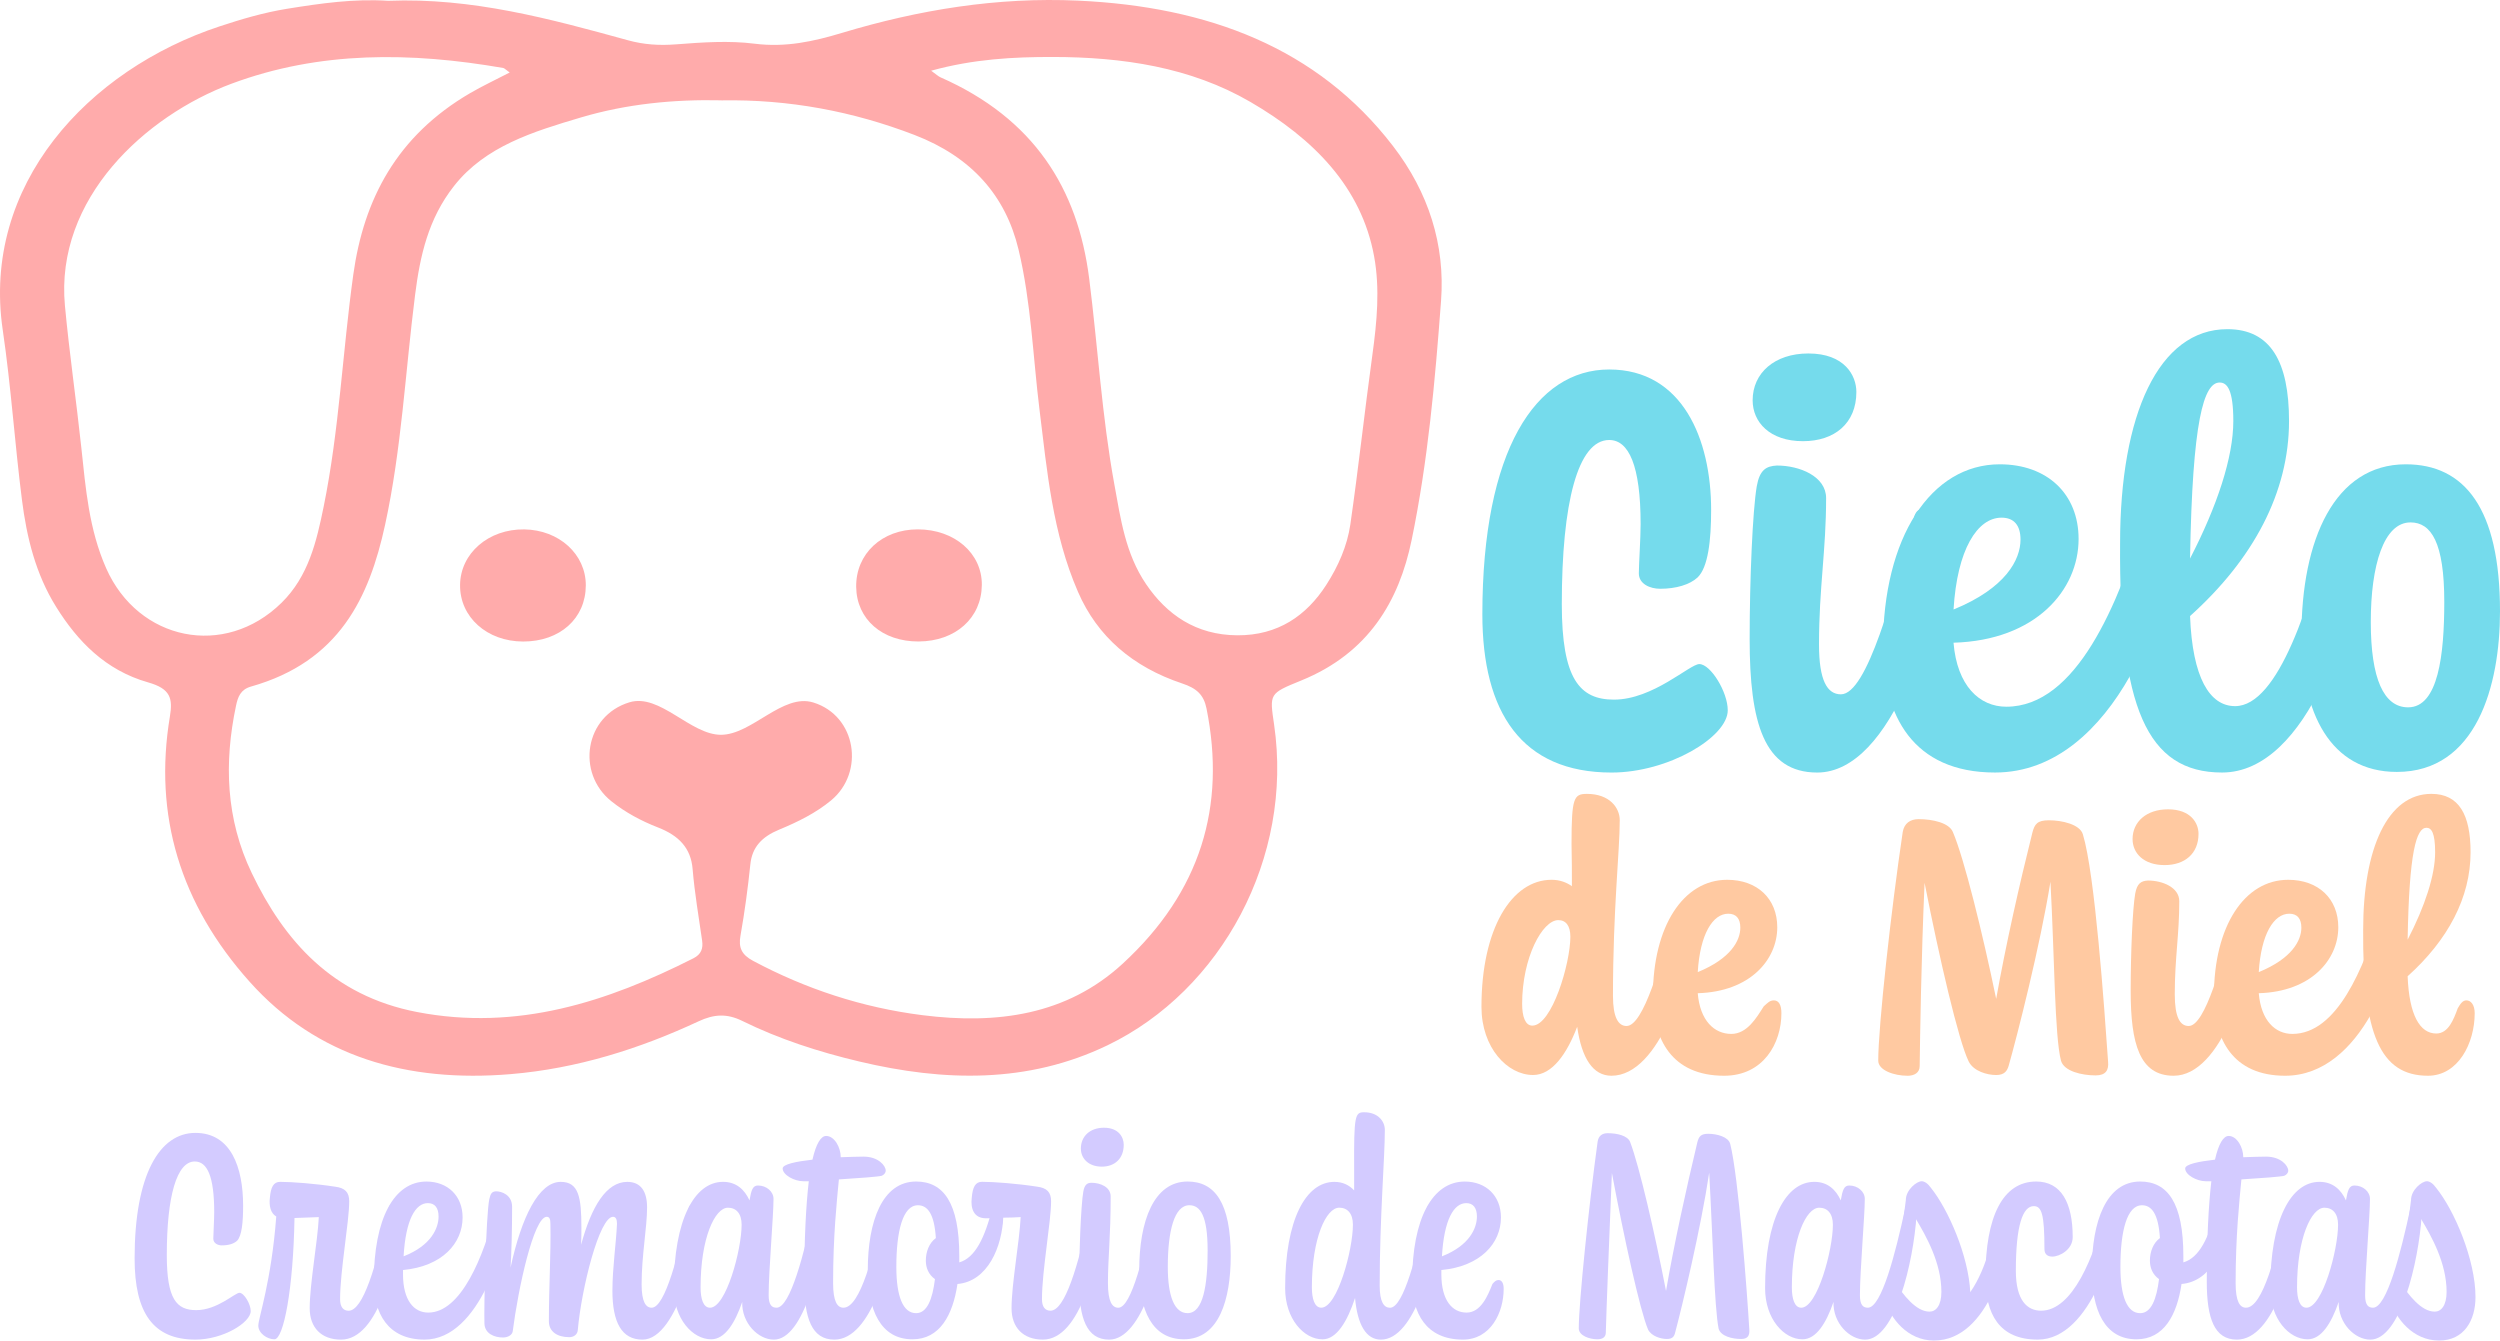 <?xml version="1.0" encoding="UTF-8"?>
<svg id="Capa_2" data-name="Capa 2" xmlns="http://www.w3.org/2000/svg" viewBox="0 0 1080 579.11">
  <defs>
    <style>
      .cls-1 {
        fill: #ffabab;
      }

      .cls-2 {
        fill: #ffc9a1;
      }

      .cls-3 {
        fill: #d3cbff;
      }

      .cls-4 {
        fill: #75dbec;
      }
    </style>
  </defs>
  <g id="Capa_1-2" data-name="Capa 1">
    <g>
      <g>
        <g>
          <path class="cls-1" d="M167.7,.35c36.09-1.45,69.86,7.76,103.59,17.05,6.89,1.9,13.54,2.32,20.76,1.76,11.27-.87,22.86-1.69,33.95-.28,13.42,1.7,25.48-.98,37.73-4.67C396.85,4.24,430.78-1.35,465.86,.28c55.88,2.59,103.22,20.27,135.91,62.8,15.43,20.07,22.56,42.7,20.77,66.81-2.58,34.63-5.66,69.33-12.73,103.48-5.43,26.21-18.52,48.75-47.71,60.62-13.93,5.67-13.64,5.63-11.68,19.11,8.36,57.41-22.76,114.74-71.93,138.44-34.5,16.63-70.67,15.73-107.32,7.02-17.54-4.16-34.58-9.68-50.48-17.51-6.74-3.32-12.29-2.92-18.91,.16-25.49,11.89-52.5,20.41-81.12,22.81-44.78,3.76-83.8-7.46-112.78-39.86-30.1-33.65-41.57-72.03-34.49-114.58,1.31-7.88,.31-12.03-9.4-14.79-18.45-5.24-30.49-17.81-39.68-32.53-8.96-14.35-12.77-30.18-14.82-46.26-3.12-24.44-4.71-49.05-8.3-73.43C-8.06,79.87,38.02,30.16,94.87,11.39c9.5-3.14,19.12-5.98,29.1-7.59,14.49-2.34,29.03-4.43,43.72-3.45Zm144,42.99c-20.58-.47-41.09,1.57-60.67,7.38-20.59,6.11-41.33,12.42-54.84,29.56-11.23,14.23-14.75,30.39-16.87,47.1-4.22,33.14-5.82,66.56-12.97,99.38-6.85,31.43-19.76,59.03-57.94,69.84-4.48,1.27-5.64,4.46-6.43,8.18-5.24,24.73-4.43,49.04,6.81,72.46,14,29.18,34.78,52.88,71.36,59.95,43.3,8.37,82.26-4.42,119.38-23.19,3.47-1.75,4.26-4.33,3.79-7.63-1.47-10.31-3.25-20.6-4.11-30.96-.75-9.1-6.01-14.47-14.94-17.94-7.33-2.85-14.18-6.54-20.17-11.34-15.27-12.23-11.55-36.86,7.83-42.74,13.09-3.97,26.34,14.06,39.54,14.04,13.35-.02,26.64-18.06,39.9-13.95,18.63,5.77,22.3,30.18,7.67,42.29-6.62,5.48-14.42,9.31-22.49,12.65-7.34,3.04-11.62,7.49-12.39,14.9-1.07,10.34-2.46,20.68-4.28,30.94-.89,5.02,.43,8.15,5.44,10.82,22.68,12.11,47.12,20.18,73.13,23.47,32.24,4.08,62.38,0,86.54-22.23,33.81-31.11,44.69-68.03,36.23-110.22-1.2-5.99-4.29-8.77-10.48-10.83-21.48-7.16-36.7-20.35-45.04-39.57-10.99-25.3-13.35-52.06-16.63-78.67-2.85-23.09-3.62-46.42-9.06-69.22-5.55-23.22-20.25-40.01-44.95-49.51-26.57-10.22-54.26-15.44-83.36-14.94Zm90.58-12.78c2.2,1.58,3,2.39,3.99,2.83,40.42,17.81,59.33,48.07,64.26,86.93,3.75,29.62,5.48,59.44,10.86,88.88,2.71,14.82,4.76,29.95,13.71,43.14,8.91,13.13,21.52,22,39.39,22.11,17.64,.11,29.93-8.55,38.43-21.73,5.23-8.11,9.09-16.92,10.43-26.16,3.52-24.4,6.16-48.9,9.53-73.32,1.96-14.19,3.31-28.52,.73-42.54-5.48-29.81-26.05-50.74-53.48-66.69-25.84-15.02-55.25-19.36-85.3-19.4-16.97-.02-34.21,.87-52.55,5.93Zm-182.09,.77c-1.86-1.33-2.28-1.87-2.79-1.96-39.83-6.91-79.24-7.44-117.47,6.82C62.9,50.01,23.71,85.68,28.05,132.07c1.91,20.46,4.89,40.79,7.07,61.2,1.9,17.7,3.29,35.37,10.75,52.23,13.84,31.28,51.16,39.08,75.77,14.89,11.64-11.44,15.14-26.57,18.18-41.51,6.75-33.16,8.16-66.86,12.8-100.23,4.52-32.53,18.77-59.91,50.45-78.4,5.29-3.09,10.92-5.71,17.12-8.93Z"/>
          <path class="cls-1" d="M396.84,277.12c-15.7,.07-26.78-9.6-26.97-23.55-.2-14.32,11.12-24.9,26.63-24.88,15.88,.01,27.79,10.36,27.65,24.03-.14,14.29-11.39,24.33-27.31,24.4Z"/>
          <path class="cls-1" d="M253.07,252.86c-.03,14.3-11.18,24.3-27.08,24.28-15.62-.02-27.38-10.57-27.24-24.42,.13-13.7,12.32-24.24,27.74-24.02,15.03,.22,26.6,10.74,26.58,24.17Z"/>
        </g>
        <g>
          <path class="cls-4" d="M717.2,254.35c-4.35,0-9.22-2.05-9.22-6.66,0-3.84,.77-15.11,.77-21.25,0-25.35-5.12-36.36-13.57-36.36-13.57,0-20.48,27.14-20.48,70.93,0,32.26,7.68,41.23,22.53,41.23,16.9,0,32.78-15.36,36.87-15.36,4.87,0,12.29,12.04,12.29,19.97,0,11.52-25.6,26.89-50.19,26.89-38.92,0-55.82-26.12-55.82-68.37,0-70.93,23.05-105.75,54.79-105.75s44.04,30.21,44.04,60.68c0,13.06-1.28,24.84-5.89,29.19-3.33,3.07-9.22,4.86-16.13,4.86Z"/>
          <path class="cls-4" d="M827.04,222.86c.77-2.05,1.79-2.82,3.07-2.82,3.84,0,8.96,5.63,8.96,10.76-1.28,36.36-21.51,102.94-54.03,102.94-23.04,0-29.19-21.51-29.19-57.61,0-25.86,1.28-55.56,3.07-66.06,1.28-7.17,4.1-8.7,8.71-8.96,9.73,0,21.25,4.61,21.25,14.08,0,22.79-3.07,38.67-3.07,63.25,0,15.62,3.58,21.51,9.47,21.51,11.27,0,22.79-43.27,31.75-77.07Zm-69.9-49.93c0-11.78,9.47-20.23,24.07-20.23,15.62,0,20.74,9.47,20.74,16.64,0,13.57-9.47,21.25-23.05,21.25-14.34,0-21.76-8.19-21.76-17.67Z"/>
          <path class="cls-4" d="M926.89,222.6c.77-1.79,1.79-2.56,3.07-2.56,3.58,0,8.96,5.38,8.96,10.24,0,27.14-24.58,103.45-77.07,103.45-35.59,0-48.4-24.84-48.4-54.29,0-47.37,20.74-78.86,50.45-78.86,20.48,0,34.05,12.8,34.05,32.26,0,22.02-18.44,43.79-54.03,44.81,1.54,18.69,11.26,27.65,22.79,27.65,30.22,0,48.4-44.04,60.17-82.71Zm-82.96,40.71c22.53-9.22,28.93-21.51,28.93-30.21,0-6.15-2.81-9.47-8.19-9.47-10.5,0-19.2,13.83-20.74,39.69Z"/>
          <path class="cls-4" d="M1007.55,222.6c1.79-6.91,12.29,1.02,12.03,7.94-1.28,36.36-22.53,103.19-59.66,103.19-32.52,0-44.56-28.42-44.04-99.09,0-55.56,16.64-92.44,46.35-92.44,18.69,0,26.63,14.08,26.63,39.69,0,30.73-15.37,59.66-42.76,84.24,1.02,26.63,8.45,38.92,19.46,38.92,18.69,0,32.78-44.55,42-82.45Zm-61.45,18.69c11.78-22.79,18.69-43.79,18.69-59.4,0-13.31-2.56-16.64-5.89-16.64-6.91,0-11.78,16.39-12.8,76.05Z"/>
          <path class="cls-4" d="M994.22,274.58c0-41.48,14.34-74,45.07-74,25.35,0,40.71,18.95,40.71,63.5,0,32.26-10.24,69.39-44.55,69.39-28.93,0-41.23-25.86-41.23-58.89Zm61.71-14.59c0-25.61-5.63-34.31-14.6-34.31-11.52,0-17.15,18.44-17.15,43.02s5.63,36.87,16.13,36.87c13.06,0,15.62-22.79,15.62-45.58Z"/>
          <path class="cls-2" d="M723.34,394.23c.33-1.14,.98-1.79,1.79-1.79,2.44,0,5.86,3.58,5.86,6.84-.82,23.12-14,65.44-34.84,65.44-7.98,0-12.86-7.49-14.81-21.16-4.4,11.56-10.74,20.84-19.05,20.84-11.07,0-22.3-11.72-22.3-29.47,0-33.7,13.02-54.86,30.28-54.86,3.58,0,6.51,1.14,8.79,2.77,0-5.7,0-11.56-.16-18.23,0-20.02,.98-21.65,6.67-21.65,9.77,0,14.16,6.02,14.16,11.39,0,13.35-2.93,38.42-2.93,75.86,0,9.28,2.28,13.02,5.86,13.02,7.33,0,14.98-27.51,20.67-49Zm-65.77,39.56c0,5.21,1.3,9.28,4.39,9.28,8.47,0,16.44-26.86,16.44-38.42,0-4.72-1.95-7.16-5.21-7.16-6.84,0-15.63,16.12-15.63,36.3Z"/>
          <path class="cls-2" d="M761.92,434.76c1.63-1.46,2.6-2.6,4.39-2.6,2.12,0,3.26,1.95,3.26,5.54,0,13.02-7.81,27.02-24.74,27.02-22.63,0-30.77-15.79-30.77-34.51,0-30.12,13.19-50.14,32.07-50.14,13.02,0,21.65,8.14,21.65,20.51,0,14-11.72,27.84-34.35,28.49,.98,11.88,7.16,17.58,14.49,17.58,6.84,0,10.91-7,14-11.88Zm-28.49-14.81c14.32-5.86,18.39-13.67,18.39-19.21,0-3.91-1.79-6.02-5.21-6.02-6.67,0-12.21,8.79-13.18,25.23Z"/>
          <path class="cls-2" d="M823.93,464.72c-5.53,0-12.53-2.28-12.53-6.51,0-14.81,5.54-64.95,10.58-98.81,.65-3.74,3.25-5.53,6.84-5.53,6.19,0,13.19,1.63,14.81,5.53,4.88,11.4,12.86,43.79,18.72,72.12,4.07-22.95,10.09-49.65,15.63-71.79,.98-3.74,2.12-5.37,7.16-5.37,5.7,0,13.35,1.79,14.65,6.02,5.21,16.93,9.28,75.05,10.91,98.33,.32,3.58-.98,5.86-5.37,5.86-6.02,0-13.68-1.79-14.98-6.35-2.77-10.74-2.77-44.6-4.56-77.33-4.4,27.51-14.33,66.42-18.07,79.61-.65,2.12-1.79,3.91-5.37,3.91-3.91,0-9.77-1.63-11.88-5.86-4.4-8.95-12.7-44.77-19.05-77.16-1.47,33.05-1.95,66.74-2.12,79.12,0,2.93-2.28,4.23-5.37,4.23Z"/>
          <path class="cls-2" d="M965.71,394.23c.49-1.3,1.14-1.79,1.95-1.79,2.44,0,5.7,3.58,5.7,6.84-.81,23.12-13.68,65.44-34.35,65.44-14.65,0-18.56-13.67-18.56-36.63,0-16.44,.81-35.33,1.95-42,.81-4.56,2.6-5.53,5.54-5.7,6.19,0,13.51,2.93,13.51,8.95,0,14.49-1.95,24.58-1.95,40.21,0,9.93,2.28,13.68,6.02,13.68,7.16,0,14.49-27.51,20.19-49Zm-44.44-31.74c0-7.49,6.02-12.86,15.3-12.86,9.93,0,13.19,6.02,13.19,10.58,0,8.63-6.02,13.51-14.65,13.51-9.12,0-13.84-5.21-13.84-11.23Z"/>
          <path class="cls-2" d="M1028.54,394.07c.49-1.14,1.14-1.63,1.95-1.63,2.28,0,5.7,3.42,5.7,6.51,0,17.26-15.63,65.77-49,65.77-22.63,0-30.77-15.79-30.77-34.51,0-30.12,13.19-50.14,32.07-50.14,13.02,0,21.65,8.14,21.65,20.51,0,14-11.72,27.84-34.35,28.49,.98,11.88,7.16,17.58,14.49,17.58,19.21,0,30.77-28,38.26-52.58Zm-52.75,25.88c14.33-5.86,18.4-13.67,18.4-19.21,0-3.91-1.79-6.02-5.21-6.02-6.67,0-12.21,8.79-13.19,25.23Z"/>
          <path class="cls-2" d="M1061.75,435.58c1.14-1.95,2.12-3.42,3.74-3.42,1.95,0,3.58,1.95,3.58,5.54,0,13.02-7.16,27.02-20.18,27.02-20.67,0-28.33-18.07-28-63,0-35.32,10.58-58.77,29.47-58.77,11.88,0,16.93,8.95,16.93,25.23,0,19.53-9.77,37.93-27.19,53.56,.65,16.93,5.37,24.74,12.37,24.74,5.21,0,7.49-6.02,9.28-10.91Zm-21.65-29.63c7.49-14.49,11.88-27.84,11.88-37.77,0-8.47-1.63-10.58-3.74-10.58-4.39,0-7.49,10.42-8.14,48.35Z"/>
        </g>
      </g>
      <g>
        <path class="cls-3" d="M95.83,538.01c-1.71,0-3.68-.92-3.68-2.89,0-2.1,.39-8.01,.39-11.43,0-15.5-3.02-21.93-8.4-21.93-7.75,0-12.08,14.84-12.08,40.45,0,19.04,4.2,23.77,12.74,23.77,9.06,0,16.68-7.49,18.65-7.49s4.86,4.86,4.86,7.88c0,4.99-11.95,12.34-23.9,12.34-18.25,0-26.26-11.56-26.26-35.06,0-36.38,10.9-54.24,26.26-54.24s20.62,14.84,20.62,31.52c0,6.83-.53,13-2.63,15.1-1.44,1.31-3.68,1.97-6.57,1.97Z"/>
        <path class="cls-3" d="M167.93,521.85c.13-.92,.53-1.31,1.05-1.31,1.58,0,3.81,2.23,3.68,4.6-1.31,20.09-9.06,53.58-25.34,53.58-8.54,0-13.53-5.25-13.53-13.53,0-10.51,3.41-28.63,3.94-39.4-2.76,.13-7.09,.26-10.51,.39-.52,30.86-4.73,52.4-8.67,52.4-3.15,0-6.96-2.63-6.96-5.91s5.65-19.04,7.75-47.14c-2.5-1.44-3.15-4.73-2.76-8.01,.39-4.73,1.58-6.96,4.47-6.96,5.12,0,15.36,.79,23.77,2.1,4.2,.53,6.04,2.36,6.04,6.3,0,8.8-3.94,30.07-3.94,42.29,0,3.28,1.31,4.99,3.68,4.99,6.17,0,11.95-18.78,17.33-44.39Z"/>
        <path class="cls-3" d="M214.28,521.72c.26-.79,.66-1.31,1.18-1.31,1.58,0,3.55,2.23,3.55,4.33,0,11.03-11.43,53.97-35.59,53.97-16.02,0-21.93-11.56-21.93-25.08,0-27.31,8.8-43.2,22.72-43.2,9.19,0,15.63,6.17,15.63,15.5,0,11.16-8.8,21.14-25.74,22.72v1.84c0,11.29,4.73,16.55,10.9,16.55,14.05,0,23.9-23.77,29.28-45.31Zm-39.92,21.01c12.08-4.73,15.1-12.34,15.1-17.2,0-3.68-1.58-5.78-4.6-5.78-5.38,0-9.59,7.09-10.51,22.98Z"/>
        <path class="cls-3" d="M264.57,557.44c0-9.72,1.58-20.09,1.97-28.76,0-1.97-.53-3.02-1.71-3.02-5.91,0-13.66,30.99-15.23,48.98-.13,1.84-1.71,3.02-3.68,3.02-5.12,0-8.8-2.36-8.8-6.83,0-14.97,.92-29.68,.66-42.15,0-1.97-.39-3.02-1.58-3.02-5.65,0-12.34,30.99-14.71,49.51-.26,1.58-2.1,2.63-4.2,2.63-3.81,0-7.88-1.71-8.01-6.04-.26-6.43,.66-46.88,2.1-53.71,.53-2.36,1.05-3.28,2.89-3.41,2.5,0,6.96,1.58,6.96,6.7,0,10.24-.26,19.44-.66,26.26,4.73-21.93,12.21-37.03,21.67-37.03,7.75,0,8.93,6.57,8.93,19.83,0,2.1,0,4.6-.13,7.35,4.47-16.55,10.9-27.18,19.96-27.18,5.91,0,8.54,4.2,8.54,11.03,0,8.67-2.36,20.75-2.36,33.22,0,7.62,1.84,10.11,4.33,10.11,5.91,0,11.69-23.51,16.02-43.07,.26-.92,.66-1.44,1.31-1.44,1.44,0,3.41,2.23,3.41,4.33,0,11.16-9.19,53.97-24.69,53.97-8.93,0-13-7.35-13-21.27Z"/>
        <path class="cls-3" d="M320.64,562.43c-3.15,9.19-7.49,16.15-13.4,16.15-8.01,0-16.15-8.8-16.15-22.06,0-29.68,8.93-45.96,21.27-45.96,5.78,0,9.32,3.41,11.42,8.01,.79-4.6,1.45-6.43,3.68-6.43,3.68,0,6.7,2.63,6.7,5.78,0,7.35-2.1,31.12-2.1,41.63,0,4.33,1.45,5.38,3.42,5.38,5.91,0,11.95-23.51,16.15-43.07,.92-3.41,4.86,.13,4.86,3.28-1.31,20.09-9.19,53.58-22.19,53.58-6.7,0-13.92-7.09-13.66-16.28Zm-17.99-6.3c0,4.99,1.18,8.8,4.07,8.8,6.96,0,13.66-25.08,13.66-35.85,0-4.86-2.36-7.35-5.91-7.35-5.65,0-11.82,13.13-11.82,34.41Z"/>
        <path class="cls-3" d="M349.4,510.3h-2.36c-3.94,0-8.93-2.76-8.93-5.52,0-1.84,5.91-3.02,12.87-3.81,1.58-6.96,3.68-10.24,5.91-10.24,3.68,0,6.3,5.12,6.3,9.06v.13c4.07-.13,7.62-.26,9.85-.26,6.43,0,9.59,3.94,9.59,6.04,0,1.05-.79,1.84-1.71,2.23-1.18,.39-9.98,1.05-18.52,1.58-.92,9.72-2.5,24.43-2.5,44.78,0,8.01,1.84,10.64,4.47,10.64,7.35,0,13.13-23.51,17.46-43.07,.79-3.41,4.86,.13,4.73,3.28-1.31,20.09-10.11,53.58-26.13,53.58-9.72,0-13-9.19-13-24.95,0-18.91,.79-33.36,1.97-43.47Z"/>
        <path class="cls-3" d="M374.88,548.77c0-21.27,6.3-38.35,20.88-38.35,11.82,0,18.65,9.19,18.65,32.17v2.76c6.83-1.97,11.03-10.51,14.31-23.64,.26-.79,.66-1.18,1.05-1.18,1.71,0,3.81,2.1,3.68,4.47-.39,13.92-6.96,28.63-19.83,29.68-1.97,13.39-7.62,23.9-19.43,23.9-13.79,0-19.3-12.61-19.3-29.81Zm29.02,3.81c-2.76-1.97-3.94-4.86-3.94-8.01,0-3.81,1.44-7.62,4.33-9.72-.66-10.64-3.68-14.18-7.75-14.18-6.57,0-9.32,11.29-9.32,26.66,0,12.74,2.89,19.96,8.54,19.96,4.73,0,7.09-6.04,8.14-14.71Z"/>
        <path class="cls-3" d="M471.13,521.85c.66-3.41,4.86,.13,4.73,3.28-1.31,20.09-9.06,53.58-25.34,53.58-8.54,0-13.53-5.25-13.53-13.53,0-10.51,3.41-28.63,3.94-39.4-1.97,.13-4.86,.26-7.62,.26-.13,.92-.13,1.84-.26,2.49-.13,1.18-.53,1.58-1.18,1.58-2.36,0-4.07-1.84-4.07-3.15,0-.26,0-.39,.13-.66h-1.97c-5.38,0-6.7-4.33-6.17-8.8,.39-4.73,1.58-6.96,4.47-6.96,5.12,0,15.36,.79,23.77,2.1,4.2,.53,6.04,2.36,6.04,6.3,0,8.8-3.94,30.07-3.94,42.29,0,3.28,1.31,4.99,3.68,4.99,6.17,0,11.95-18.78,17.33-44.39Z"/>
        <path class="cls-3" d="M498.58,521.85c.26-1.05,.66-1.44,1.18-1.44,1.58,0,3.68,2.36,3.55,4.73-1.18,20.22-9.85,53.58-24.16,53.58-9.72,0-13-9.19-13-24.95,0-11.42,.79-33.09,1.84-39,.53-3.02,1.71-3.81,3.55-3.81,3.81,0,8.27,1.84,8.27,5.91,0,17.47-1.18,26.66-1.18,37.43,0,8.01,1.84,10.64,4.47,10.64,5.78,0,11.16-23.51,15.5-43.07Zm-31.65-25.61c0-5.38,3.94-9.06,9.98-9.06,6.43,0,8.54,4.2,8.54,7.35,0,6.04-3.94,9.46-9.45,9.46-5.91,0-9.06-3.68-9.06-7.75Z"/>
        <path class="cls-3" d="M492.14,548.77c0-21.27,6.3-38.35,20.88-38.35,11.82,0,18.65,9.19,18.65,32.17,0,18.65-4.99,35.98-20.22,35.98-13.79,0-19.3-12.61-19.3-29.81Zm29.55-8.67c0-14.84-3.15-19.44-7.88-19.44-6.57,0-9.32,11.29-9.32,26.66,0,12.74,2.89,19.96,8.54,19.96,6.83,0,8.67-12.34,8.67-27.18Z"/>
        <path class="cls-3" d="M616.5,521.85c.26-.92,.52-1.44,1.18-1.44,1.45,0,3.55,2.36,3.55,4.73-1.31,20.09-10.11,53.58-24.69,53.58-6.3,0-10.11-6.3-11.16-17.99-3.28,9.98-7.88,17.86-14.05,17.86-8.01,0-16.15-8.8-16.15-22.06,0-29.68,8.93-45.96,21.27-45.96,3.68,0,6.43,1.44,8.54,3.68v-9.19c-.13-23.38,.39-24.56,4.33-24.56,6.04,0,8.93,3.94,8.93,7.62,0,12.21-2.23,37.82-2.23,67.24,0,7.09,1.84,9.59,4.47,9.59,5.91,0,11.69-23.51,16.02-43.07Zm-49.77,34.27c0,4.99,1.18,8.8,4.07,8.8,6.96,0,13.66-25.08,13.66-35.85,0-4.86-2.36-7.35-5.91-7.35-5.65,0-11.82,13.13-11.82,34.41Z"/>
        <path class="cls-3" d="M644.73,554.68c.92-1.05,1.58-1.71,2.63-1.71,1.44,0,2.23,1.44,2.23,3.81,0,10.24-5.65,21.93-17.6,21.93-16.02,0-21.93-11.56-21.93-25.08,0-27.31,8.8-43.2,22.72-43.2,9.19,0,15.63,6.17,15.63,15.5,0,11.16-8.8,21.14-25.74,22.72v1.84c0,11.29,4.73,16.55,10.9,16.55s9.19-7.35,11.16-12.34Zm-21.8-11.95c12.08-4.73,15.1-12.34,15.1-17.2,0-3.68-1.58-5.78-4.6-5.78-5.38,0-9.59,7.09-10.51,22.98Z"/>
        <path class="cls-3" d="M690.17,578.58c-3.55,0-8.14-1.58-8.14-4.73,0-11.03,4.33-52.92,8.14-80.63,.39-2.63,2.1-3.68,4.33-3.68,4.07,0,8.67,1.05,9.72,3.81,3.94,10.24,10.77,39.92,15.5,64.35,3.41-19.96,8.8-44.39,13.53-64.22,.66-2.49,1.45-3.68,4.73-3.68,3.68,0,8.67,1.31,9.46,4.33,3.55,13.79,7.35,64.61,8.27,80.37,.13,2.5-.66,3.94-3.55,3.94-3.81,0-8.8-1.18-9.72-4.46-1.84-9.32-2.5-39-4.07-67.37-3.55,23.77-11.69,57.78-14.71,69.07-.39,1.71-1.18,2.76-3.55,2.76-2.63,0-6.7-1.18-8.14-4.07-3.41-7.88-10.5-40.18-15.63-67.63-1.18,28.76-2.36,58.7-2.63,68.94,0,1.97-1.44,2.89-3.55,2.89Z"/>
        <path class="cls-3" d="M792.07,562.43c-3.15,9.19-7.49,16.15-13.4,16.15-8.01,0-16.15-8.8-16.15-22.06,0-29.68,8.93-45.96,21.27-45.96,5.78,0,9.32,3.41,11.42,8.01,.79-4.6,1.45-6.43,3.68-6.43,3.68,0,6.7,2.63,6.7,5.78,0,7.35-2.1,31.12-2.1,41.63,0,4.33,1.45,5.38,3.42,5.38,5.91,0,11.95-23.51,16.15-43.07,.92-3.41,4.86,.13,4.86,3.28-1.31,20.09-9.19,53.58-22.19,53.58-6.7,0-13.92-7.09-13.66-16.28Zm-17.99-6.3c0,4.99,1.18,8.8,4.07,8.8,6.96,0,13.66-25.08,13.66-35.85,0-4.86-2.36-7.35-5.91-7.35-5.65,0-11.82,13.13-11.82,34.41Z"/>
        <path class="cls-3" d="M835.4,579.11c-11.29,0-18.91-9.59-21.14-17.73-1.44-4.6,2.5-9.98,4.33-7.49,3.55,5.38,9.06,12.74,14.97,12.74,2.76,0,5.12-2.63,5.12-8.54,0-12.48-6.56-24.03-11.03-31.52-.13,.79-.13,1.44-.26,1.97-.13,1.18-.53,1.58-1.18,1.58-2.23,0-3.94-1.97-3.94-3.41,.26-1.84,.66-5.25,1.05-8.27,0-4.46,4.73-8.14,6.83-8.14,1.18,0,2.63,.92,3.94,2.76,7.62,9.46,16.28,29.42,17.07,45.17,7.62-11.03,9.72-24.95,13-36.11,.92-3.15,4.86,0,4.73,3.15-.39,16.42-9.72,53.84-33.36,53.84h-.13Z"/>
        <path class="cls-3" d="M909.99,521.72c.26-.79,.79-1.31,1.31-1.31,1.45,0,3.55,2.23,3.55,4.33,0,11.03-11.16,53.97-34.54,53.97-16.68,0-22.59-11.03-22.59-26.92,0-26.26,7.48-41.37,21.93-41.37,10.77,0,15.76,9.19,15.76,24.03,0,5.38-5.65,8.4-8.8,8.4-1.97,0-3.41-.92-3.41-3.28,0-14.97-1.18-18.52-4.6-18.52-4.73,0-7.75,8.14-7.75,27.97,0,12.87,4.99,17.2,10.9,17.2,13.53,0,22.98-22.98,28.23-44.52Z"/>
        <path class="cls-3" d="M903.68,548.77c0-21.27,6.3-38.35,20.88-38.35,11.82,0,18.65,9.19,18.65,32.17v2.76c6.83-1.97,11.03-10.51,14.31-23.64,.26-.79,.66-1.18,1.05-1.18,1.71,0,3.81,2.1,3.68,4.47-.39,13.92-6.96,28.63-19.83,29.68-1.97,13.39-7.62,23.9-19.43,23.9-13.79,0-19.3-12.61-19.3-29.81Zm29.02,3.81c-2.76-1.97-3.94-4.86-3.94-8.01,0-3.81,1.44-7.62,4.33-9.72-.66-10.64-3.68-14.18-7.75-14.18-6.57,0-9.32,11.29-9.32,26.66,0,12.74,2.89,19.96,8.54,19.96,4.73,0,7.09-6.04,8.14-14.71Z"/>
        <path class="cls-3" d="M955.29,510.3h-2.36c-3.94,0-8.93-2.76-8.93-5.52,0-1.84,5.91-3.02,12.87-3.81,1.58-6.96,3.68-10.24,5.91-10.24,3.68,0,6.3,5.12,6.3,9.06v.13c4.07-.13,7.62-.26,9.85-.26,6.43,0,9.59,3.94,9.59,6.04,0,1.05-.79,1.84-1.71,2.23-1.18,.39-9.98,1.05-18.52,1.58-.92,9.72-2.5,24.43-2.5,44.78,0,8.01,1.84,10.64,4.47,10.64,7.35,0,13.13-23.51,17.47-43.07,.79-3.41,4.86,.13,4.73,3.28-1.31,20.09-10.11,53.58-26.13,53.58-9.72,0-13-9.19-13-24.95,0-18.91,.79-33.36,1.97-43.47Z"/>
        <path class="cls-3" d="M1010.31,562.43c-3.15,9.19-7.49,16.15-13.4,16.15-8.01,0-16.15-8.8-16.15-22.06,0-29.68,8.93-45.96,21.27-45.96,5.78,0,9.32,3.41,11.42,8.01,.79-4.6,1.45-6.43,3.68-6.43,3.68,0,6.7,2.63,6.7,5.78,0,7.35-2.1,31.12-2.1,41.63,0,4.33,1.45,5.38,3.42,5.38,5.91,0,11.95-23.51,16.15-43.07,.92-3.41,4.86,.13,4.86,3.28-1.31,20.09-9.19,53.58-22.19,53.58-6.7,0-13.92-7.09-13.66-16.28Zm-17.99-6.3c0,4.99,1.18,8.8,4.07,8.8,6.96,0,13.66-25.08,13.66-35.85,0-4.86-2.36-7.35-5.91-7.35-5.65,0-11.82,13.13-11.82,34.41Z"/>
        <path class="cls-3" d="M1053.65,579.11c-11.29,0-18.91-9.59-21.14-17.73-1.44-4.6,2.5-9.98,4.33-7.49,3.55,5.38,9.06,12.74,14.97,12.74,2.76,0,5.12-2.63,5.12-8.54,0-12.48-6.56-24.03-11.03-31.52-.13,.79-.13,1.44-.26,1.97-.13,1.18-.53,1.58-1.18,1.58-2.23,0-3.94-1.97-3.94-3.41,.26-1.84,.66-5.25,1.05-8.27,0-4.46,4.73-8.14,6.83-8.14,1.18,0,2.63,.92,3.94,2.76,8.01,9.85,17.07,31.25,17.07,47.28,0,9.98-4.86,18.78-15.76,18.78Z"/>
      </g>
    </g>
  </g>
</svg>